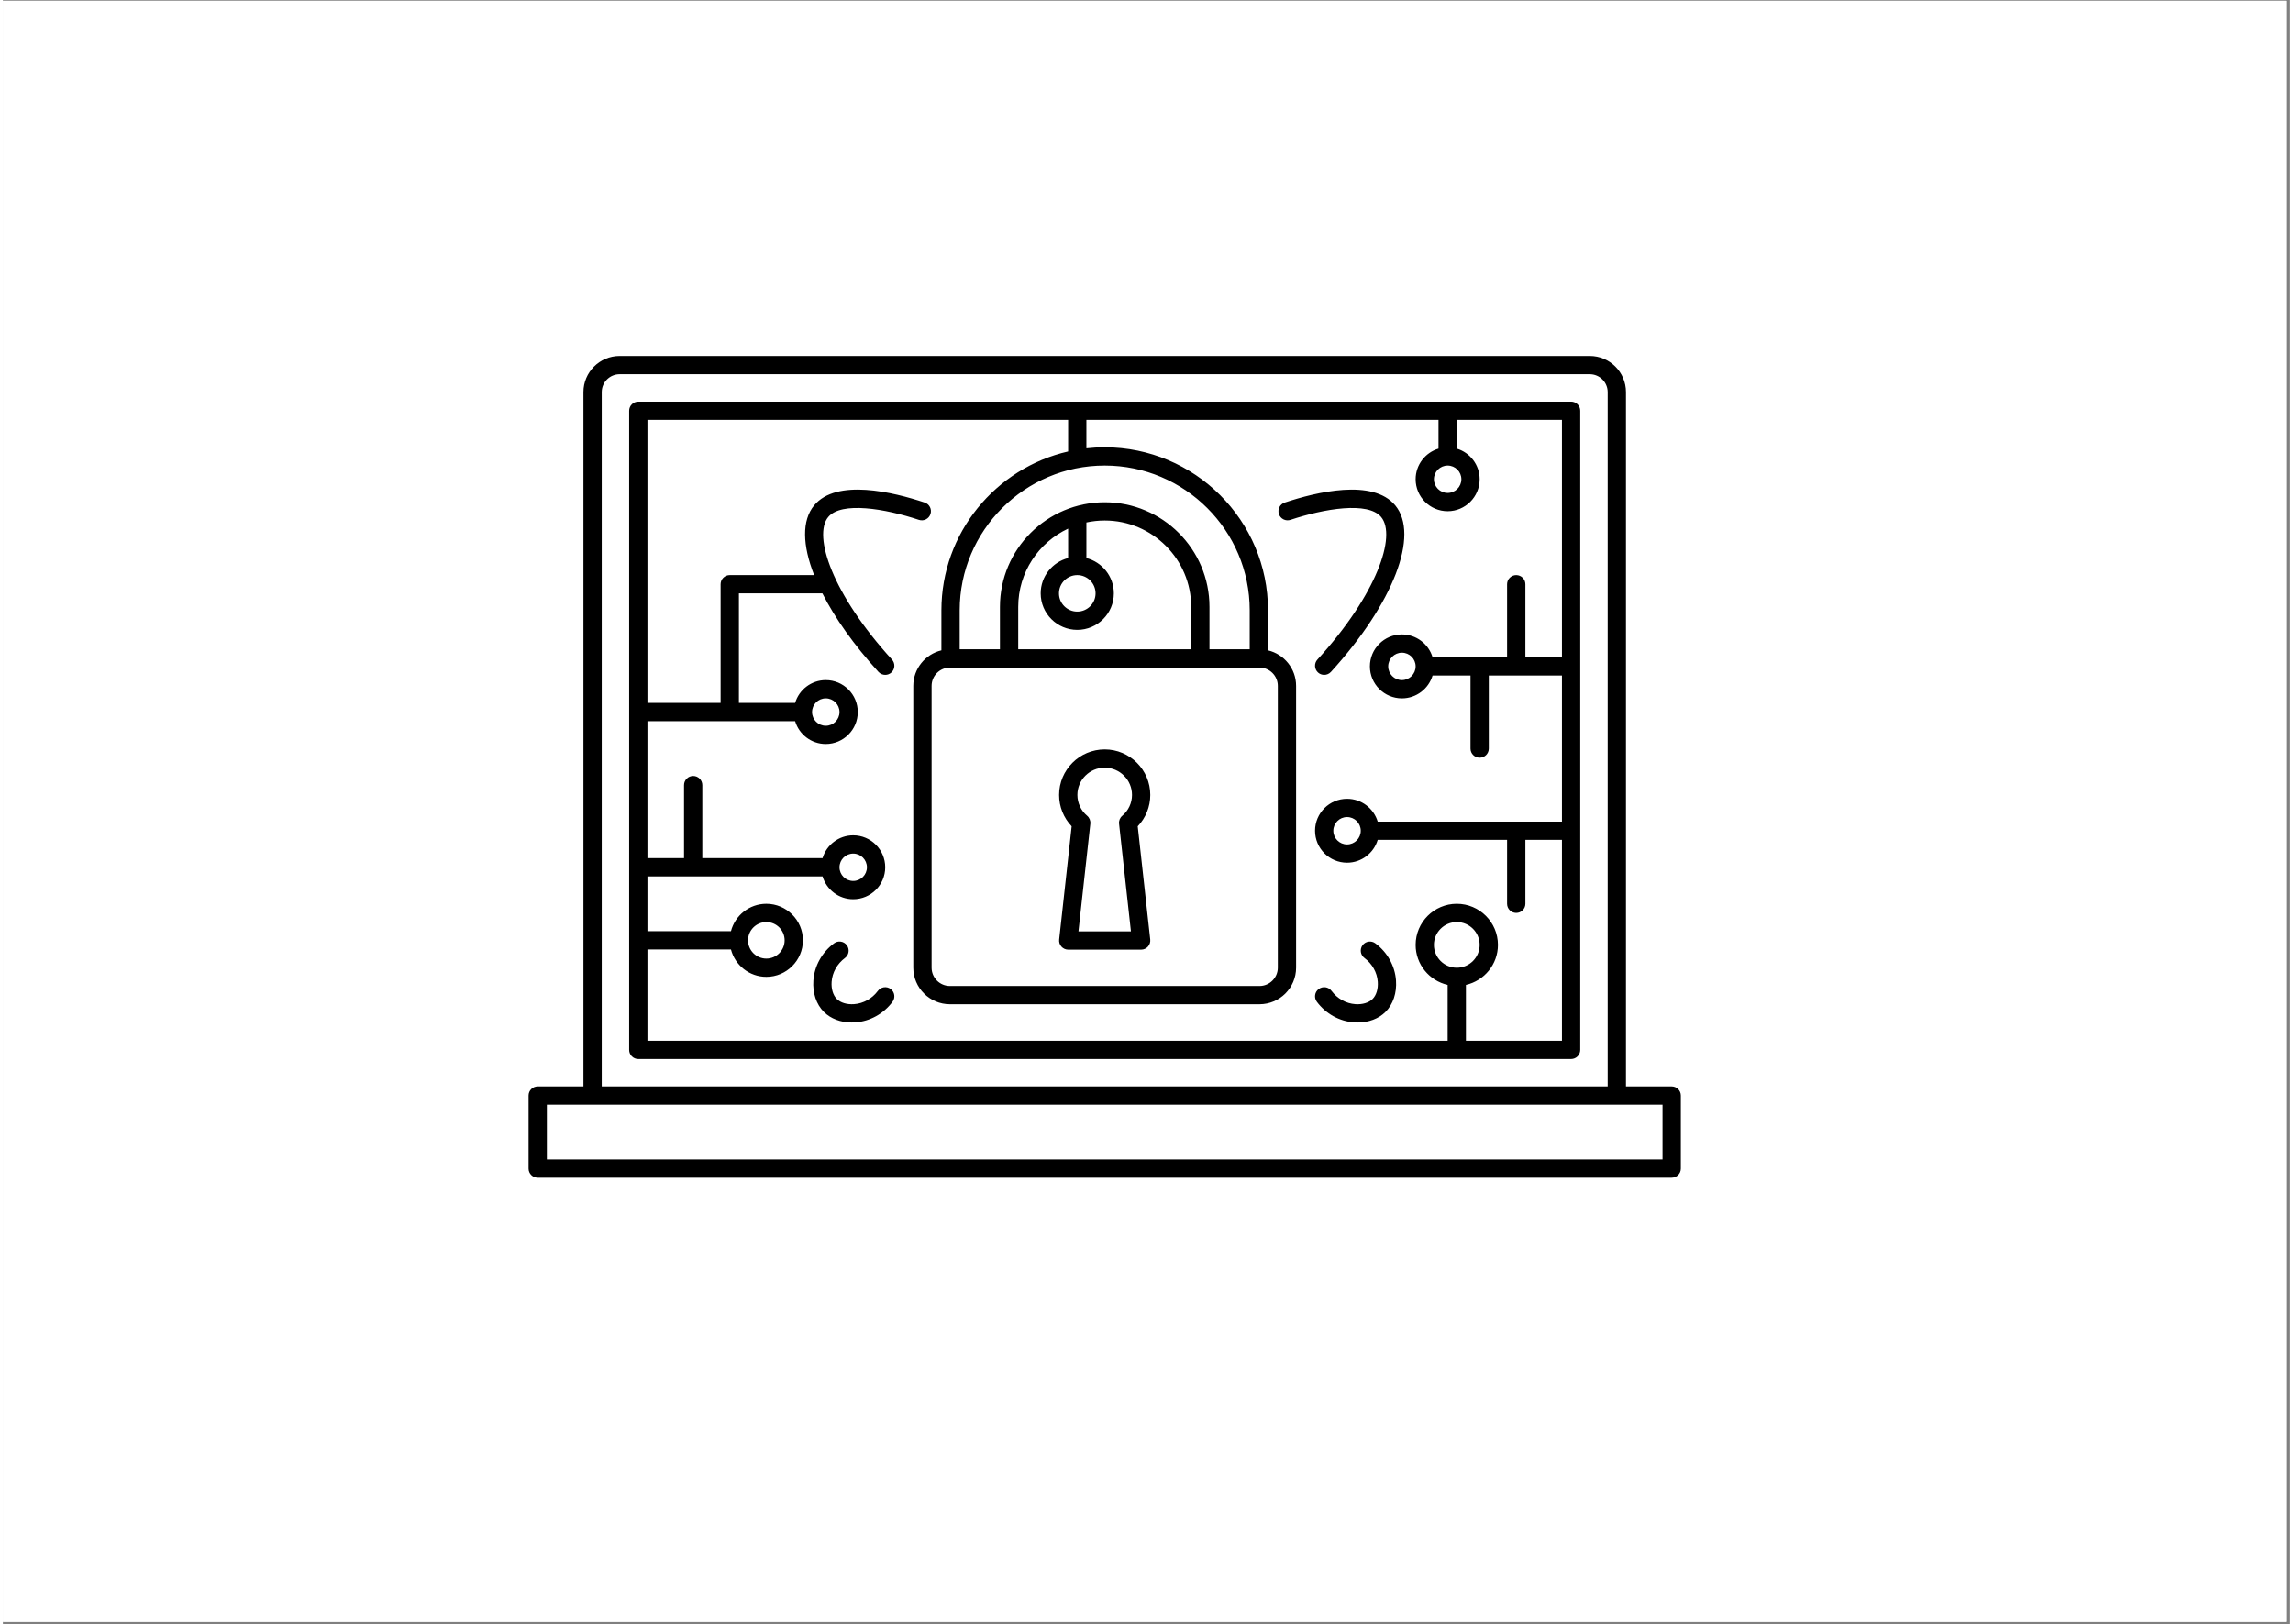 <svg xmlns="http://www.w3.org/2000/svg" xmlns:xlink="http://www.w3.org/1999/xlink" width="559" zoomAndPan="magnify" viewBox="0 0 419.25 297.75" height="396" preserveAspectRatio="xMidYMid meet" version="1.0"><rect x="0" y="0" width="419.25" height="297.75" fill="#808080" stroke="none"/><defs><clipPath id="cba1728d54"><path d="M 0 0.141 L 418.5 0.141 L 418.5 297.359 L 0 297.359 Z M 0 0.141 " clip-rule="nonzero"/></clipPath><clipPath id="0568699c8b"><path d="M 96.277 65.262 L 307.648 65.262 L 307.648 215.922 L 96.277 215.922 Z M 96.277 65.262 " clip-rule="nonzero"/></clipPath></defs><g clip-path="url(#cba1728d54)"><path fill="#ffffff" d="M 0 0.141 L 418.996 0.141 L 418.996 297.711 L 0 297.711 Z M 0 0.141 " fill-opacity="1" fill-rule="nonzero"/><path fill="#ffffff" d="M 0 0.141 L 418.996 0.141 L 418.996 297.711 L 0 297.711 Z M 0 0.141 " fill-opacity="1" fill-rule="nonzero"/></g><g clip-path="url(#0568699c8b)"><path fill="#000000" d="M 287.453 73.633 L 116.473 73.633 C 115.547 73.633 114.797 74.383 114.797 75.309 L 114.797 192.488 C 114.797 193.41 115.547 194.16 116.473 194.16 L 287.453 194.16 C 288.379 194.16 289.129 193.41 289.129 192.488 L 289.129 75.309 C 289.129 74.383 288.379 73.633 287.453 73.633 Z M 264.824 85.352 C 266.211 85.352 267.34 86.477 267.34 87.863 C 267.34 89.246 266.211 90.371 264.824 90.371 C 263.438 90.371 262.309 89.246 262.309 87.863 C 262.309 86.477 263.438 85.352 264.824 85.352 Z M 266.5 177.422 C 264.191 177.422 262.309 175.543 262.309 173.234 C 262.309 170.93 264.191 169.051 266.5 169.051 C 268.812 169.051 270.691 170.93 270.691 173.234 C 270.691 175.543 268.812 177.422 266.5 177.422 Z M 268.176 190.812 L 268.176 180.574 C 271.531 179.809 274.043 176.812 274.043 173.234 C 274.043 169.082 270.66 165.703 266.5 165.703 C 262.34 165.703 258.957 169.082 258.957 173.234 C 258.957 176.812 261.469 179.809 264.824 180.574 L 264.824 190.812 L 118.148 190.812 L 118.148 174.074 L 133.457 174.074 C 134.203 176.957 136.824 179.094 139.941 179.094 C 143.637 179.094 146.648 176.09 146.648 172.398 C 146.648 168.707 143.637 165.703 139.941 165.703 C 136.824 165.703 134.203 167.84 133.457 170.723 L 118.148 170.723 L 118.148 160.68 L 150.246 160.68 C 150.969 163.098 153.215 164.867 155.867 164.867 C 159.102 164.867 161.734 162.238 161.734 159.008 C 161.734 155.777 159.102 153.148 155.867 153.148 C 153.215 153.148 150.969 154.914 150.246 157.332 L 128.207 157.332 L 128.207 143.941 C 128.207 143.016 127.457 142.266 126.531 142.266 C 125.605 142.266 124.855 143.016 124.855 143.941 L 124.855 157.332 L 118.148 157.332 L 118.148 132.223 L 145.219 132.223 C 145.941 134.641 148.184 136.406 150.836 136.406 C 154.074 136.406 156.703 133.781 156.703 130.547 C 156.703 127.316 154.074 124.691 150.836 124.691 C 148.184 124.691 145.941 126.457 145.219 128.875 L 134.914 128.875 L 134.914 108.785 L 150.215 108.785 C 152.508 113.297 155.984 118.242 160.492 123.188 C 160.824 123.551 161.277 123.734 161.734 123.734 C 162.137 123.734 162.539 123.594 162.859 123.301 C 163.547 122.676 163.594 121.617 162.973 120.934 C 152.039 108.934 148.445 98.215 151.289 94.789 C 153.695 91.891 161.746 93.258 167.906 95.309 C 168.789 95.602 169.734 95.129 170.027 94.25 C 170.32 93.371 169.848 92.426 168.969 92.133 C 163.164 90.203 152.816 87.699 148.707 92.652 C 146.43 95.398 146.551 99.969 148.703 105.438 L 133.234 105.438 C 132.309 105.438 131.559 106.188 131.559 107.113 L 131.559 128.875 L 118.148 128.875 L 118.148 76.98 L 195.258 76.98 L 195.258 82.77 C 181.973 85.816 172.031 97.715 172.031 111.895 L 172.031 119.238 C 169.082 119.945 166.879 122.594 166.879 125.754 L 166.879 177.41 C 166.879 181.109 169.891 184.117 173.594 184.117 L 230.332 184.117 C 234.035 184.117 237.047 181.109 237.047 177.41 L 237.047 125.754 C 237.047 122.594 234.848 119.945 231.898 119.238 L 231.898 111.895 C 231.898 95.414 218.469 82.004 201.965 82.004 C 200.828 82.004 199.711 82.07 198.609 82.195 L 198.609 76.98 L 263.148 76.98 L 263.148 82.25 C 260.727 82.973 258.957 85.215 258.957 87.863 C 258.957 91.094 261.59 93.723 264.824 93.723 C 268.059 93.723 270.691 91.094 270.691 87.863 C 270.691 85.215 268.922 82.973 266.5 82.25 L 266.5 76.98 L 285.777 76.98 L 285.777 120.504 L 279.074 120.504 L 279.074 107.113 C 279.074 106.188 278.32 105.438 277.395 105.438 C 276.469 105.438 275.719 106.188 275.719 107.113 L 275.719 120.504 L 262.062 120.504 C 261.34 118.086 259.094 116.32 256.441 116.32 C 253.207 116.32 250.574 118.949 250.574 122.18 C 250.574 125.41 253.207 128.039 256.441 128.039 C 259.094 128.039 261.34 126.27 262.062 123.852 L 269.016 123.852 L 269.016 137.246 C 269.016 138.168 269.766 138.918 270.691 138.918 C 271.617 138.918 272.367 138.168 272.367 137.246 L 272.367 123.852 L 285.777 123.852 L 285.777 150.637 L 252.004 150.637 C 251.281 148.219 249.039 146.453 246.387 146.453 C 243.148 146.453 240.52 149.078 240.52 152.309 C 240.52 155.543 243.148 158.168 246.387 158.168 C 249.039 158.168 251.281 156.402 252.004 153.984 L 275.719 153.984 L 275.719 165.703 C 275.719 166.625 276.469 167.375 277.395 167.375 C 278.32 167.375 279.074 166.625 279.074 165.703 L 279.074 153.984 L 285.777 153.984 L 285.777 190.812 Z M 136.59 172.398 C 136.59 170.551 138.094 169.051 139.941 169.051 C 141.789 169.051 143.293 170.551 143.293 172.398 C 143.293 174.246 141.789 175.746 139.941 175.746 C 138.094 175.746 136.59 174.246 136.59 172.398 Z M 153.352 159.008 C 153.352 157.621 154.48 156.496 155.867 156.496 C 157.254 156.496 158.379 157.621 158.379 159.008 C 158.379 160.391 157.254 161.516 155.867 161.516 C 154.48 161.516 153.352 160.391 153.352 159.008 Z M 148.324 130.547 C 148.324 129.164 149.449 128.039 150.836 128.039 C 152.223 128.039 153.352 129.164 153.352 130.547 C 153.352 131.934 152.223 133.059 150.836 133.059 C 149.449 133.059 148.324 131.934 148.324 130.547 Z M 173.594 122.398 L 230.332 122.398 C 232.188 122.398 233.695 123.902 233.695 125.754 L 233.695 177.41 C 233.695 179.262 232.188 180.77 230.332 180.77 L 173.594 180.77 C 171.742 180.77 170.234 179.262 170.234 177.41 L 170.234 125.754 C 170.234 123.902 171.742 122.398 173.594 122.398 Z M 196.934 105.438 C 198.785 105.438 200.289 106.941 200.289 108.785 C 200.289 110.633 198.785 112.133 196.934 112.133 C 195.086 112.133 193.582 110.633 193.582 108.785 C 193.582 106.941 195.086 105.438 196.934 105.438 Z M 195.258 102.312 C 192.371 103.059 190.23 105.672 190.23 108.785 C 190.23 112.48 193.238 115.484 196.934 115.484 C 200.633 115.484 203.641 112.48 203.641 108.785 C 203.641 105.672 201.496 103.059 198.609 102.312 L 198.609 95.789 C 199.691 95.555 200.812 95.43 201.965 95.43 C 210.703 95.43 217.816 102.531 217.816 111.258 L 217.816 119.047 L 186.113 119.047 L 186.113 111.258 C 186.113 104.922 189.859 99.445 195.258 96.918 Z M 228.543 119.047 L 221.168 119.047 L 221.168 111.258 C 221.168 100.684 212.551 92.082 201.965 92.082 C 191.375 92.082 182.762 100.684 182.762 111.258 L 182.762 119.047 L 175.383 119.047 L 175.383 111.895 C 175.383 97.258 187.309 85.352 201.965 85.352 C 216.621 85.352 228.543 97.258 228.543 111.895 Z M 258.957 122.18 C 258.957 123.562 257.828 124.691 256.441 124.691 C 255.055 124.691 253.93 123.562 253.93 122.18 C 253.93 120.793 255.055 119.668 256.441 119.668 C 257.828 119.668 258.957 120.793 258.957 122.18 Z M 248.898 152.309 C 248.898 153.695 247.773 154.82 246.387 154.82 C 245 154.82 243.871 153.695 243.871 152.309 C 243.871 150.926 245 149.801 246.387 149.801 C 247.773 149.801 248.898 150.926 248.898 152.309 Z M 305.895 199.184 L 297.512 199.184 L 297.512 71.887 C 297.512 68.234 294.535 65.262 290.879 65.262 L 113.051 65.262 C 109.391 65.262 106.414 68.234 106.414 71.887 L 106.414 199.184 L 98.035 199.184 C 97.109 199.184 96.359 199.934 96.359 200.855 L 96.359 214.25 C 96.359 215.172 97.109 215.922 98.035 215.922 L 305.895 215.922 C 306.82 215.922 307.57 215.172 307.57 214.25 L 307.57 200.855 C 307.57 199.934 306.82 199.184 305.895 199.184 Z M 109.77 71.887 C 109.77 70.082 111.238 68.609 113.051 68.609 L 290.879 68.609 C 292.688 68.609 294.16 70.082 294.16 71.887 L 294.16 199.184 L 109.77 199.184 Z M 304.215 212.574 L 99.711 212.574 L 99.711 202.531 L 304.215 202.531 Z M 236.02 95.309 C 235.141 95.602 234.191 95.129 233.898 94.25 C 233.605 93.375 234.082 92.426 234.961 92.133 C 240.762 90.203 251.109 87.703 255.219 92.652 C 259.719 98.078 254.875 110.633 243.434 123.188 C 243.102 123.551 242.648 123.734 242.195 123.734 C 241.793 123.734 241.387 123.594 241.066 123.301 C 240.383 122.676 240.332 121.617 240.953 120.934 C 251.891 108.934 255.48 98.215 252.637 94.789 C 250.234 91.891 242.184 93.258 236.02 95.309 Z M 163.074 183.664 C 161.426 185.871 158.941 187.25 156.258 187.441 C 156.039 187.457 155.824 187.465 155.609 187.465 C 153.582 187.465 151.742 186.773 150.488 185.52 C 149.102 184.137 148.402 182.035 148.566 179.758 C 148.762 177.082 150.137 174.598 152.348 172.953 C 153.09 172.398 154.141 172.551 154.695 173.293 C 155.25 174.031 155.098 175.082 154.355 175.633 C 152.926 176.699 152.035 178.293 151.91 180 C 151.816 181.289 152.172 182.465 152.859 183.152 C 153.547 183.84 154.73 184.195 156.02 184.102 C 157.73 183.98 159.324 183.09 160.391 181.66 C 160.945 180.922 161.996 180.77 162.734 181.32 C 163.477 181.875 163.629 182.926 163.074 183.664 Z M 255.359 179.758 C 255.523 182.035 254.824 184.137 253.438 185.52 C 252.184 186.773 250.344 187.465 248.32 187.465 C 248.105 187.465 247.887 187.457 247.668 187.441 C 244.984 187.25 242.5 185.871 240.852 183.664 C 240.297 182.926 240.449 181.875 241.191 181.324 C 241.934 180.77 242.984 180.922 243.539 181.664 C 244.605 183.09 246.199 183.98 247.91 184.102 C 249.199 184.195 250.379 183.84 251.066 183.152 C 251.754 182.469 252.109 181.289 252.016 180 C 251.895 178.293 251.004 176.703 249.574 175.637 C 248.832 175.082 248.68 174.031 249.23 173.293 C 249.785 172.551 250.836 172.398 251.578 172.953 C 253.789 174.602 255.168 177.082 255.359 179.758 Z M 193.617 172.25 C 193.562 172.723 193.715 173.195 194.035 173.551 C 194.352 173.906 194.805 174.109 195.281 174.109 L 208.645 174.109 C 209.121 174.109 209.574 173.906 209.895 173.551 C 210.211 173.195 210.363 172.723 210.312 172.25 L 208.02 151.492 C 209.492 149.949 210.32 147.898 210.32 145.746 C 210.32 141.141 206.57 137.398 201.965 137.398 C 197.355 137.398 193.605 141.141 193.605 145.746 C 193.605 147.898 194.434 149.949 195.906 151.492 Z M 201.965 140.746 C 204.723 140.746 206.969 142.988 206.969 145.746 C 206.969 147.219 206.316 148.613 205.184 149.566 C 204.754 149.926 204.535 150.477 204.598 151.031 L 206.773 170.762 L 197.152 170.762 L 199.332 151.031 C 199.391 150.477 199.172 149.926 198.746 149.566 C 197.609 148.613 196.957 147.219 196.957 145.746 C 196.957 142.988 199.203 140.746 201.965 140.746 Z M 201.965 140.746 " fill-opacity="1" fill-rule="nonzero"/></g></svg>